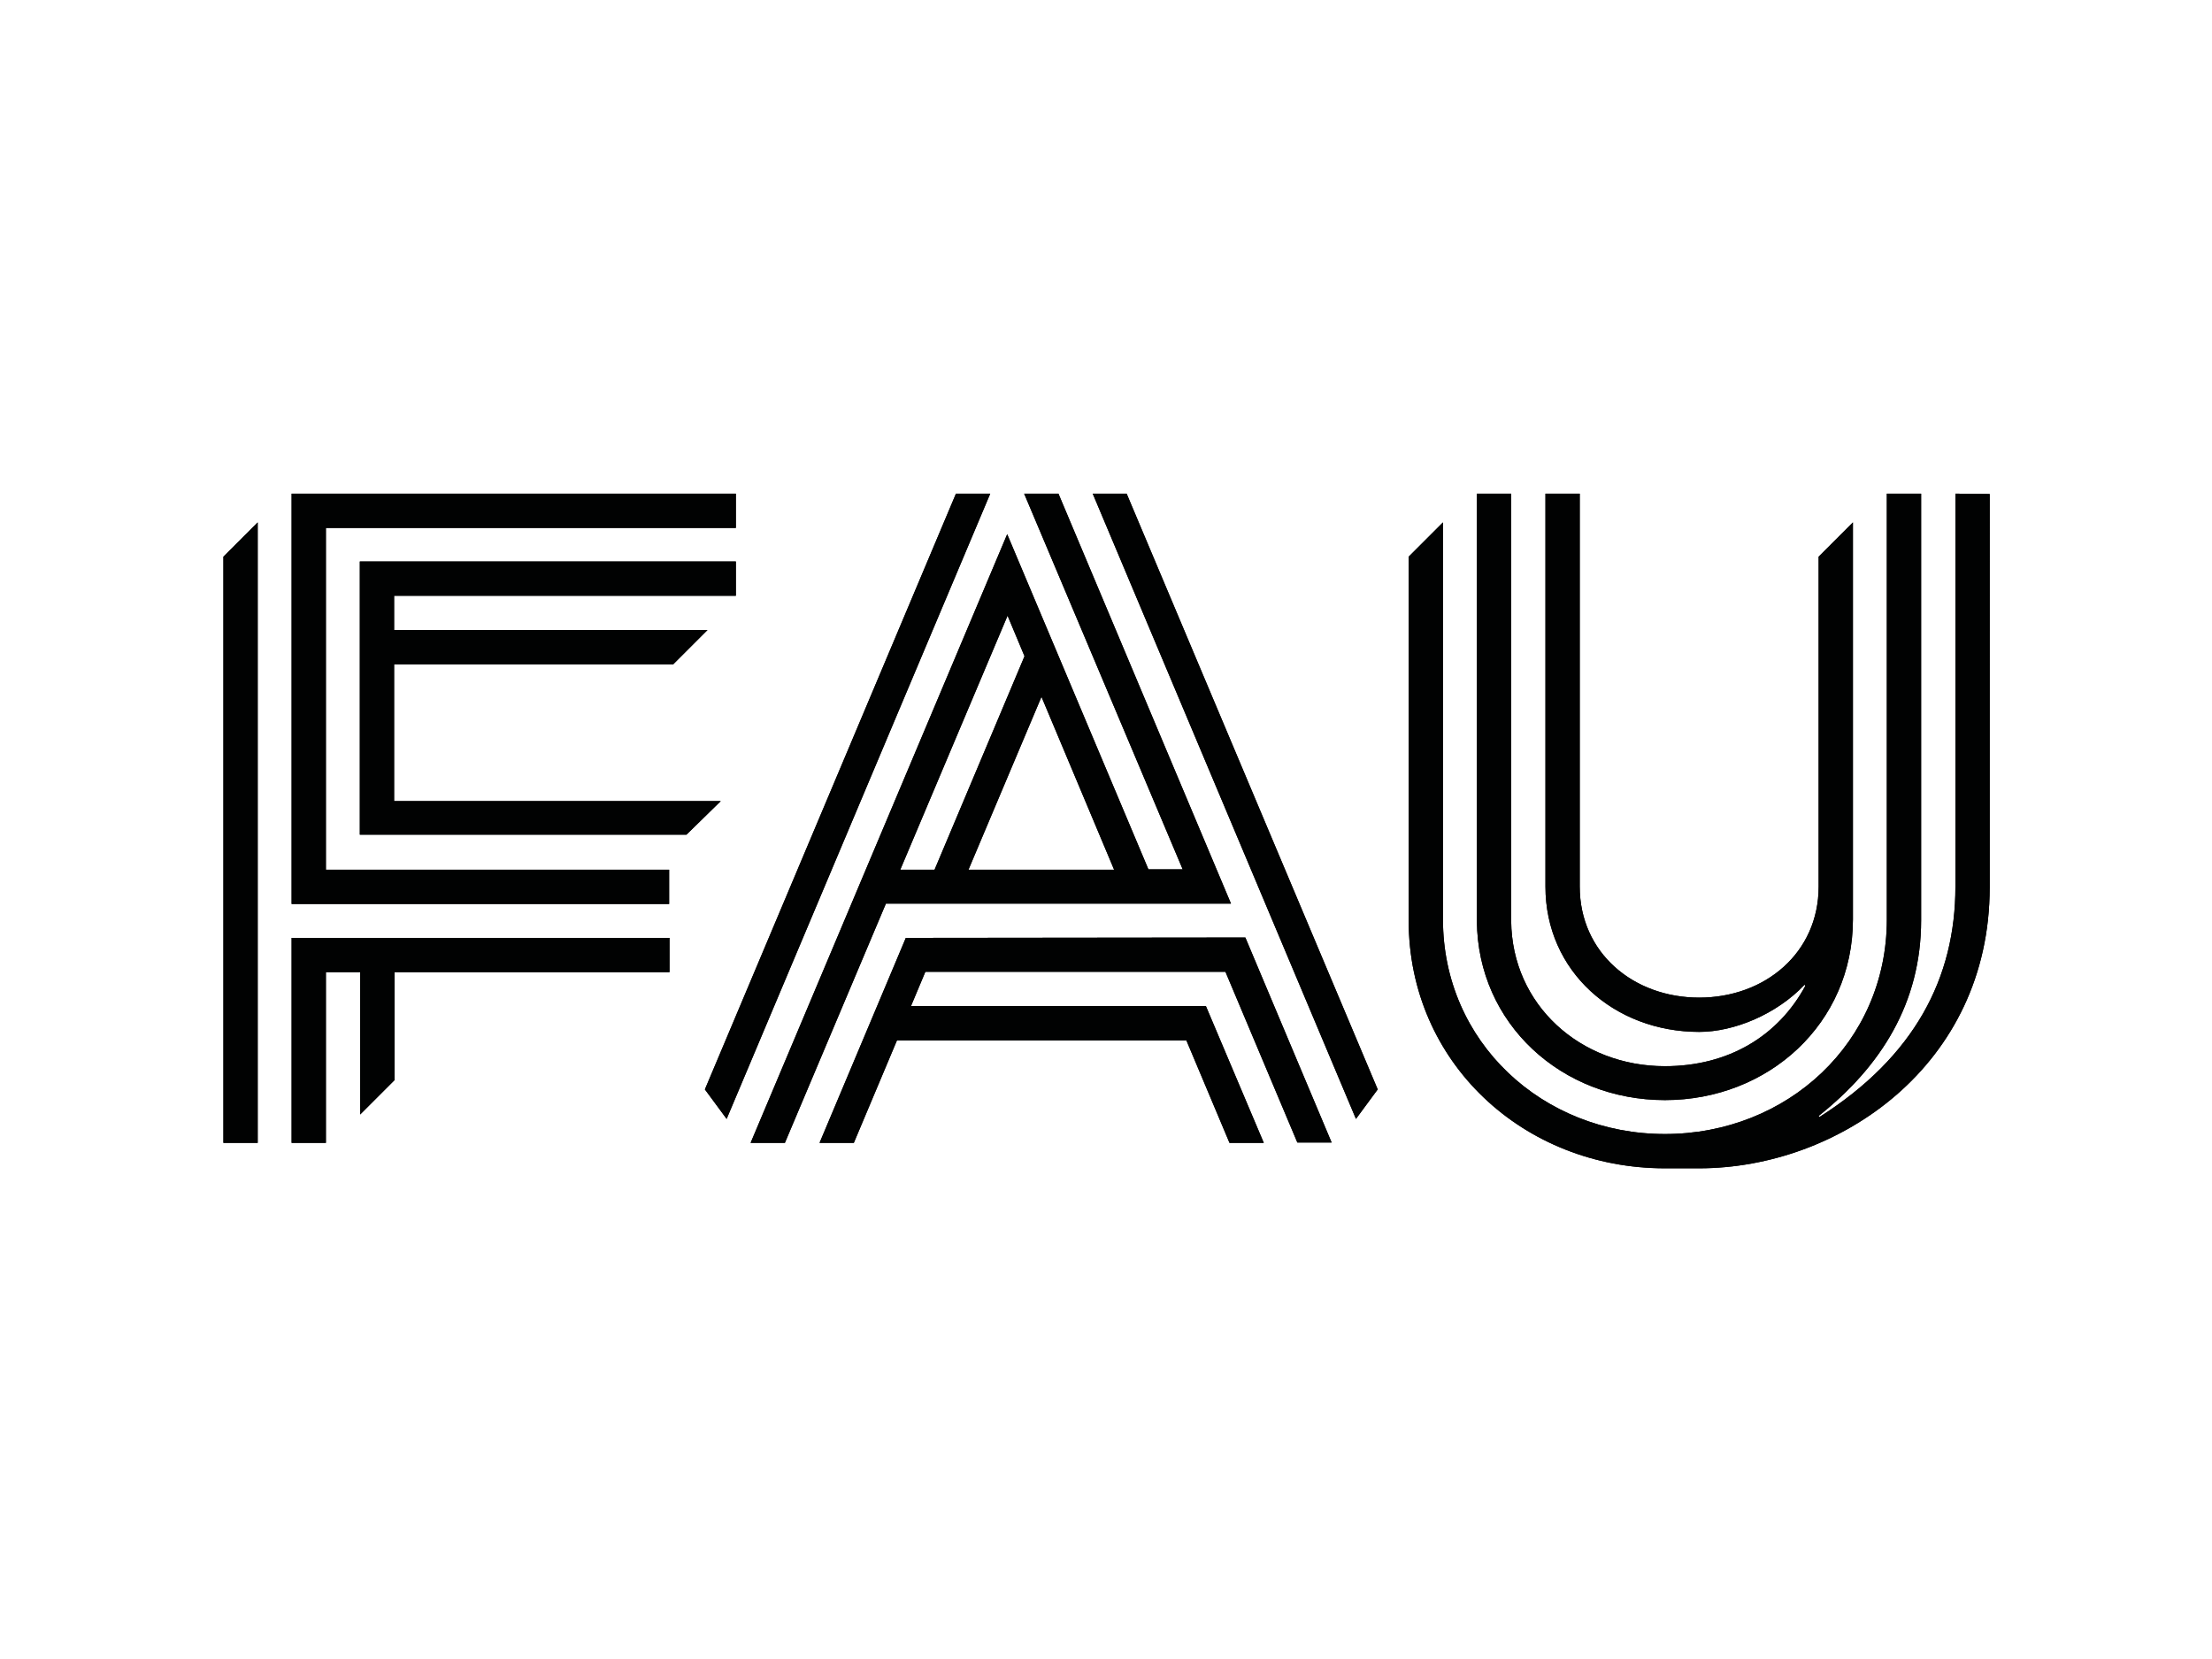 <?xml version="1.0" encoding="utf-8"?>
<!-- Generator: Adobe Illustrator 26.0.3, SVG Export Plug-In . SVG Version: 6.00 Build 0)  -->
<svg version="1.0" id="katman_1" xmlns="http://www.w3.org/2000/svg" xmlns:xlink="http://www.w3.org/1999/xlink" x="0px" y="0px"
	 viewBox="0 0 600 450" style="enable-background:new 0 0 600 450;" xml:space="preserve">
<style type="text/css">
	.st0{fill:#010202;}
</style>
<g id="Logo" transform="matrix(1 0 0 1 0 -2)">
	<path class="st0" d="M60.6,153l9.3-9.3V312h-9.3V153z M88.4,145.2h111.2v-9.3H79.1v9.3v102h102.4v-9.3H88.4V145.2z M195.5,219.3
		h-88.6v-37.1h75.7l9.3-9.3h-85v-9.3h92.7v-9.3h-92.7h-9.3v74.1h88.6L195.5,219.3z M79.1,261v51h9.3v-46.3h9.3v38.6l9.3-9.3v-29.3
		h74.6v-9.3H79.1V261z M530.4,135.9v106.6c0,24.8-11.1,46.1-36.9,62.5l-0.2-0.3c17-13.5,27.8-30.7,27.8-53.1V135.9h-9.3v115.5
		c0,33.3-27,58.2-60.2,58.2s-60.2-25-60.2-58.2V143.7l-9.3,9.3v98.7c0,38.4,31.1,67.2,69.5,67.2c0.9,0,9.3,0,9.3,0
		c37.8,0,78.8-27.9,78.8-76.2V136L530.4,135.9L530.4,135.9z M451.6,300.4c28.1,0,51-20.8,51-49l0,0V143.7l-9.3,9.3v89.5
		c0,17.9-14.5,30.1-32.4,30.1c-17.9,0-32.4-12.2-32.4-30.1V135.9h-9.3v106.6c0,23,18.7,39.4,41.7,39.4c9.4,0,20.9-4.7,28.6-12.8
		l0.2,0.3c-7.3,13.5-20.7,21.8-38.1,21.8c-22.9,0-41.5-16.6-41.7-39.4l0,0V135.9h-9.3v115.9l0,0
		C400.8,279.7,423.6,300.4,451.6,300.4z M245.7,256.4L222.3,312h9.3l0,0l0,0l11.7-27.8h78.5l11.7,27.8h9.3l-15.7-37.1h-80l3.9-9.3
		h81.4l19.5,46.3h9.3l-23.4-55.6L245.7,256.4L245.7,256.4z M259.3,135.9l-68.1,161.6l5.9,8l71.5-169.6H259.3z M296.4,135.9
		l71.4,169.6l5.9-8l-68.1-161.6H296.4z M240.3,247.1L212.9,312h-9.3l69.6-165.1l38.3,90.9h9.3l-43-101.9h9.3l46.8,111.2H240.3z
		 M282.5,191l-19.8,46.9h39.5L282.5,191z M244.2,237.9h9.3l24.4-57.9l-4.6-11L244.2,237.9z"/>
</g>
<g>
	<g id="Logo_00000146491936642346884290000005384286041009189291_" transform="matrix(1 0 0 1 0 -2)">
		<path class="st0" d="M60.6,153l9.3-9.3V312h-9.3V153z M88.4,145.2h111.2v-9.3H79.1v9.3v102h102.4v-9.3H88.4V145.2z M195.5,219.3
			h-88.6v-37.1h75.7l9.3-9.3h-85v-9.3h92.7v-9.3h-92.7h-9.3v74.1h88.6L195.5,219.3z M79.1,261v51h9.3v-46.3h9.3v38.6l9.3-9.3v-29.3
			h74.6v-9.3H79.1V261z M530.4,135.9v106.6c0,24.8-11.1,46.1-36.9,62.5l-0.2-0.3c17-13.5,27.8-30.7,27.8-53.1V135.9h-9.3v115.5
			c0,33.3-27,58.2-60.2,58.2s-60.2-25-60.2-58.2V143.7l-9.3,9.3v98.7c0,38.4,31.1,67.2,69.5,67.2c0.9,0,9.3,0,9.3,0
			c37.8,0,78.8-27.9,78.8-76.2V136L530.4,135.9L530.4,135.9z M451.6,300.4c28.1,0,51-20.8,51-49l0,0V143.7l-9.3,9.3v89.5
			c0,17.9-14.5,30.1-32.4,30.1c-17.9,0-32.4-12.2-32.4-30.1V135.9h-9.3v106.6c0,23,18.7,39.4,41.7,39.4c9.4,0,20.9-4.7,28.6-12.8
			l0.2,0.3c-7.3,13.5-20.7,21.8-38.1,21.8c-22.9,0-41.5-16.6-41.7-39.4l0,0V135.9h-9.3v115.9l0,0
			C400.8,279.7,423.6,300.4,451.6,300.4z M245.7,256.4L222.3,312h9.3l0,0l0,0l11.7-27.8h78.5l11.7,27.8h9.3l-15.7-37.1h-80l3.9-9.3
			h81.4l19.5,46.3h9.3l-23.4-55.6L245.7,256.4L245.7,256.4z M259.3,135.9l-68.1,161.6l5.9,8l71.5-169.6H259.3z M296.4,135.9
			l71.4,169.6l5.9-8l-68.1-161.6H296.4z M240.3,247.1L212.9,312h-9.3l69.6-165.1l38.3,90.9h9.3l-43-101.9h9.3l46.8,111.2H240.3z
			 M282.5,191l-19.8,46.9h39.5L282.5,191z M244.2,237.9h9.3l24.4-57.9l-4.6-11L244.2,237.9z"/>
	</g>
</g>
</svg>
